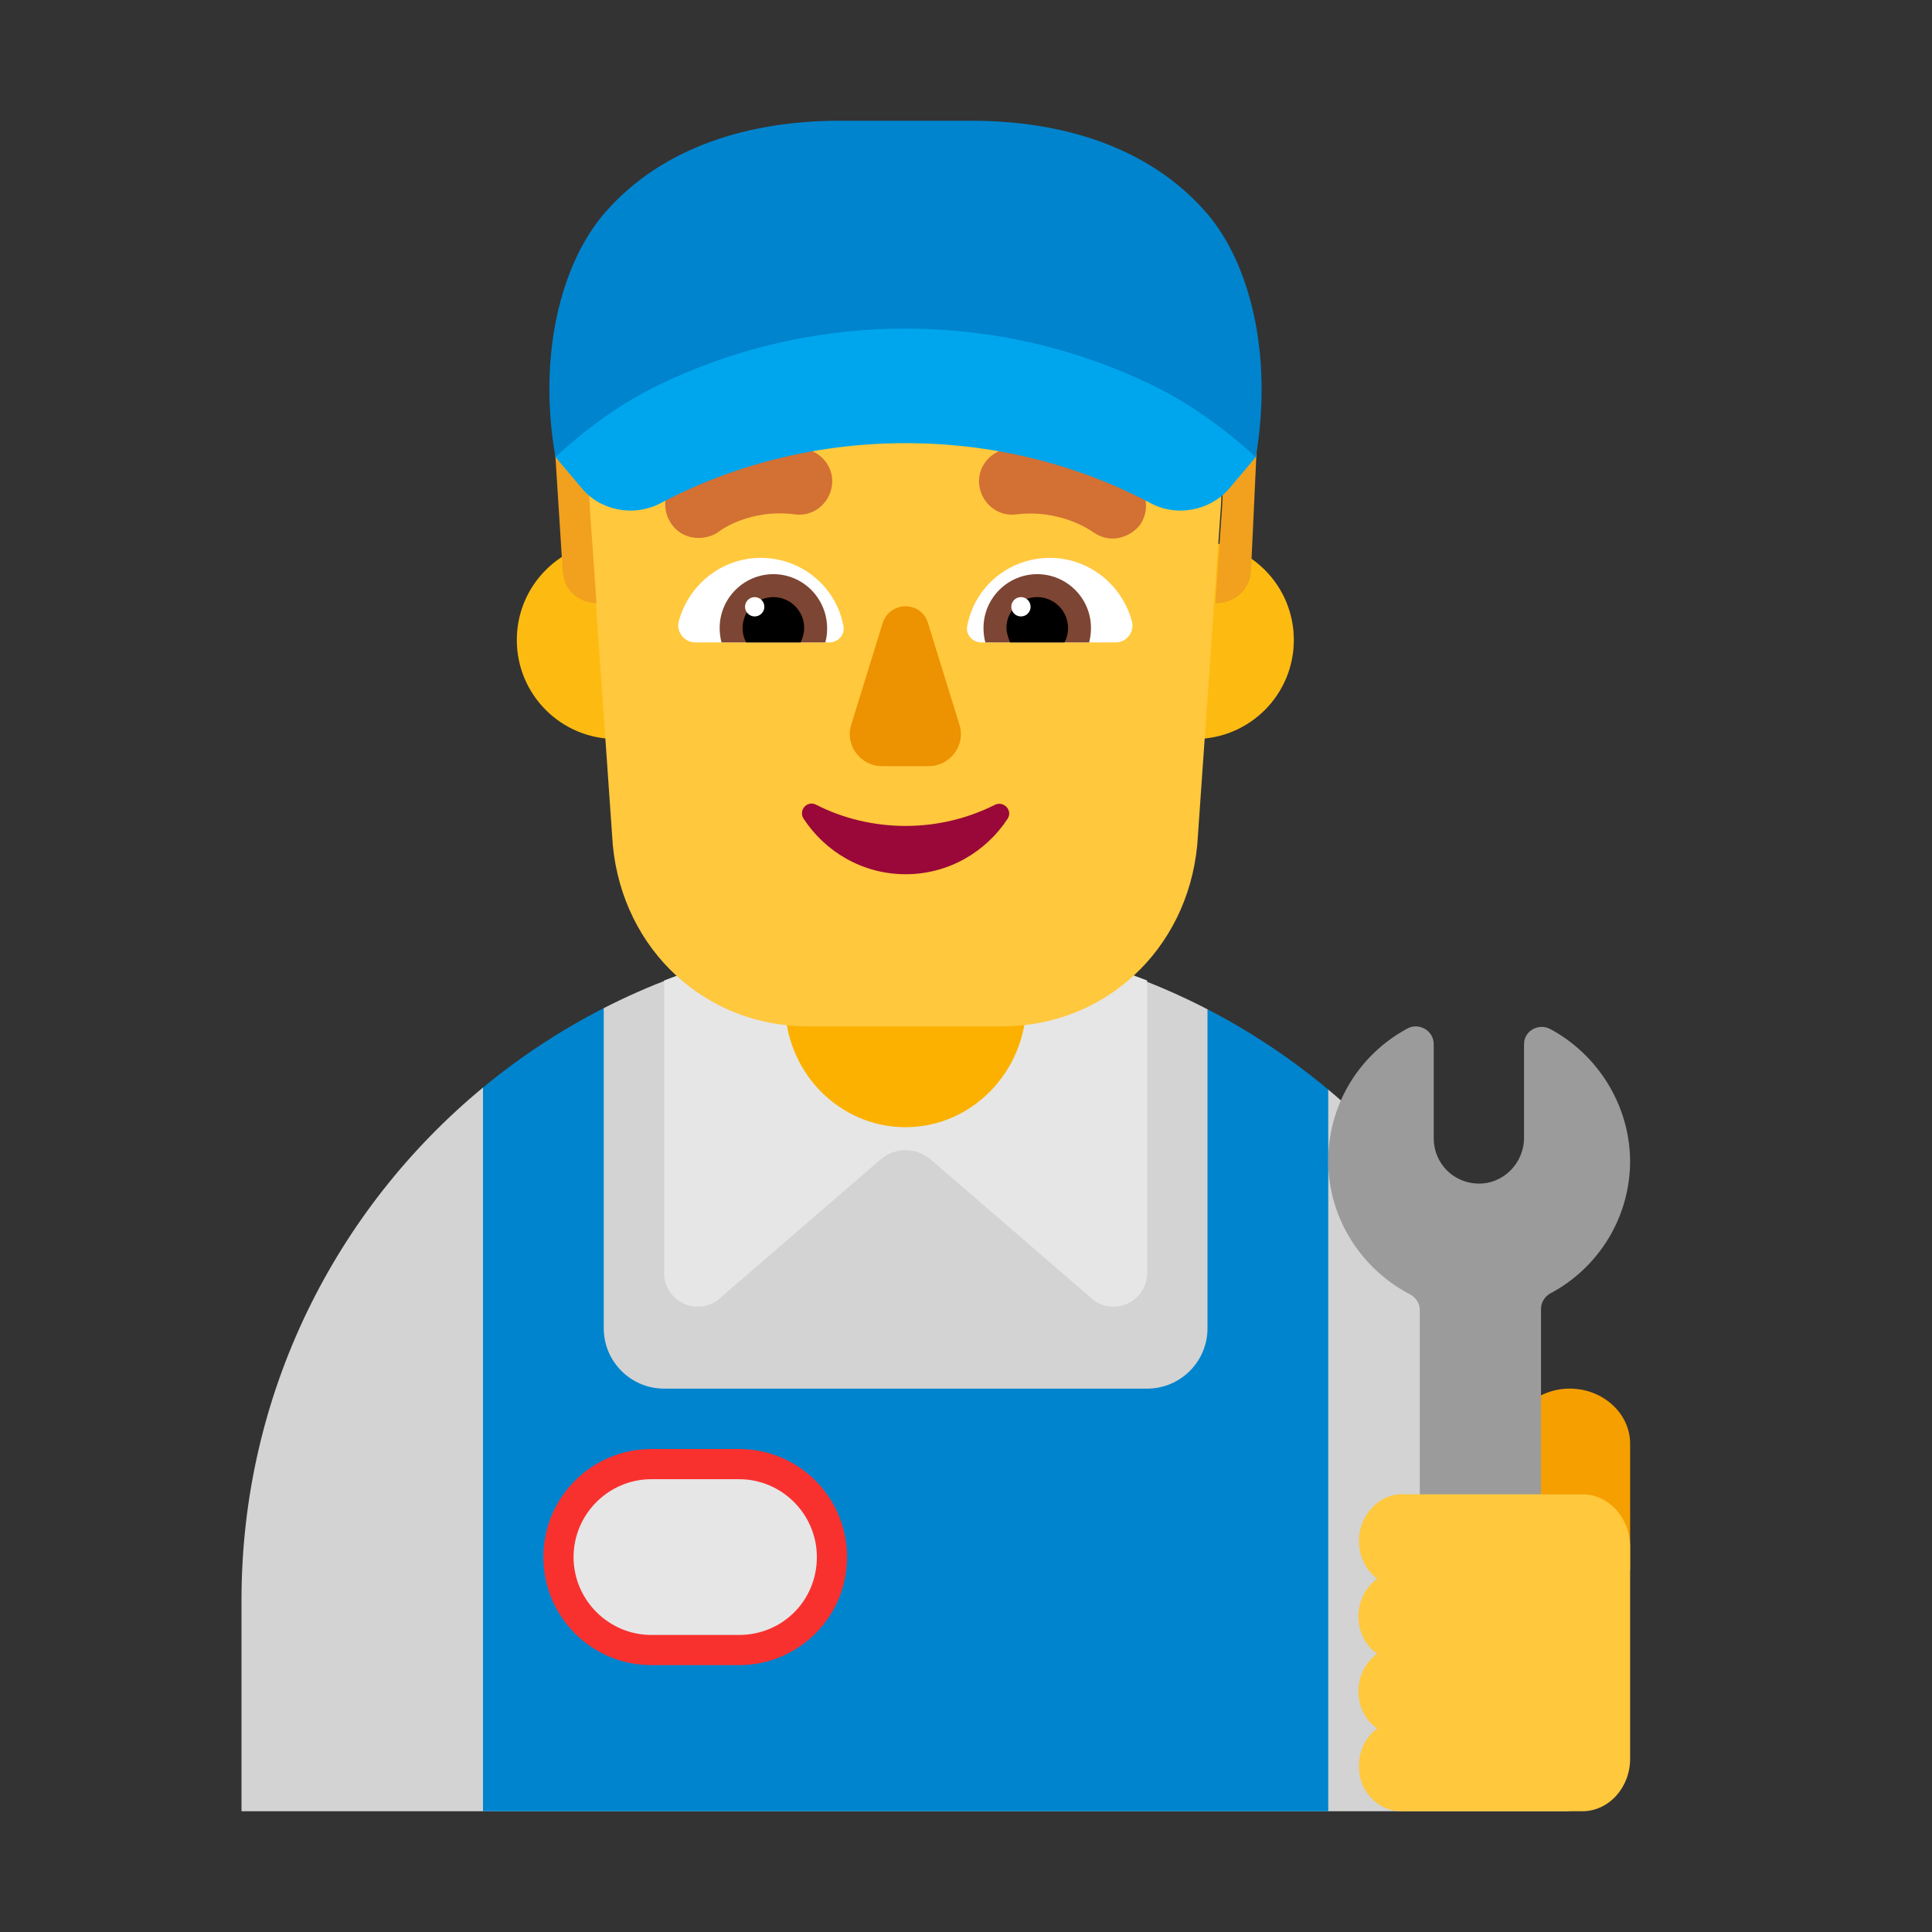<svg width="32" height="32" viewBox="0 0 32 32" fill="none" xmlns="http://www.w3.org/2000/svg">
<rect x="0" y="0" width="32" height="32" fill="#333333" stroke="none"/>
<path d="M4 26.5V30H25.984V26.566C25.989 23.153 24.438 20.083 22 18.047L21 18L20 16.717C18.498 15.94 16.796 15.5 14.992 15.5C13.195 15.5 11.498 15.932 10 16.698L9 18L8 18.013C5.557 20.032 4 23.085 4 26.5Z" fill="#D3D3D3"/>
<path d="M10 16.698C9.284 17.064 8.614 17.506 8 18.013V30H22V18.047C21.386 17.534 20.716 17.087 20 16.717V22C20 22.552 19.552 23 19 23H11C10.448 23 10 22.552 10 22V16.698Z" fill="#0084CE"/>
<path d="M11.88 21.54L14.59 19.2C14.83 19 15.17 19 15.41 19.2L18.12 21.54C18.49 21.8 19 21.54 19 21.08V16.24C17.76 15.76 16.41 15.49 15 15.49C13.59 15.49 12.24 15.76 11 16.24V21.08C11 21.54 11.51 21.8 11.88 21.54Z" fill="#E6E6E6"/>
<path d="M12.24 24H10.79C9.8 24 9 24.8 9 25.79C9 26.78 9.8 27.58 10.79 27.58H12.24C13.23 27.58 14.03 26.78 14.03 25.79C14.03 24.8 13.23 24 12.24 24Z" fill="#F8312F"/>
<path d="M12.24 27.08H10.79C10.08 27.08 9.5 26.5 9.5 25.79C9.5 25.08 10.08 24.5 10.79 24.5H12.24C12.95 24.5 13.53 25.08 13.53 25.79C13.53 26.51 12.96 27.08 12.24 27.08Z" fill="#E6E6E6"/>
<path d="M15 18.67C13.893 18.67 13 17.75 13 16.61V14.05C13 12.92 13.893 12 15 12C16.107 12 17 12.92 17 14.06V16.62C16.99 17.75 16.097 18.67 15 18.67Z" fill="#FCB100"/>
<path d="M26 23C26.55 23 27 23.41 27 23.912V26H25V23.912C25.01 23.41 25.45 23 26 23Z" fill="#F59F00"/>
<path d="M25.675 17.043C25.484 16.943 25.243 17.073 25.243 17.293V18.844C25.243 19.264 24.902 19.614 24.48 19.604C24.068 19.594 23.747 19.264 23.747 18.854V17.293C23.747 17.073 23.506 16.933 23.315 17.033C22.532 17.453 22.01 18.264 22 19.204C21.99 20.175 22.552 21.025 23.366 21.445C23.456 21.495 23.516 21.596 23.516 21.696V27.999C23.516 28.55 23.968 29 24.52 29C25.072 29 25.524 28.55 25.524 27.999V21.676C25.524 21.576 25.584 21.476 25.675 21.425C26.468 21.005 27 20.175 27 19.224C26.99 18.294 26.458 17.463 25.675 17.043Z" fill="#9B9B9B"/>
<path d="M22.509 25.5C22.518 25.1 22.837 24.75 23.21 24.75H26.207C26.645 24.75 27 25.14 27 25.62V29.13C27 29.61 26.645 30 26.207 30H23.21C22.837 30 22.518 29.69 22.509 29.28C22.5 29.01 22.618 28.77 22.81 28.63C22.618 28.5 22.5 28.27 22.5 28.01C22.5 27.75 22.628 27.52 22.81 27.39C22.618 27.26 22.5 27.03 22.5 26.77C22.5 26.51 22.628 26.28 22.81 26.15C22.628 26.01 22.5 25.77 22.509 25.5Z" fill="#FFC83D"/>
<path d="M11.84 10.6C11.84 11.506 11.106 12.24 10.2 12.24C9.294 12.24 8.56 11.506 8.56 10.6C8.56 9.694 9.294 8.96 10.2 8.96C11.106 8.96 11.84 9.694 11.84 10.6Z" fill="#FDBB11"/>
<path d="M21.43 10.6C21.43 11.506 20.696 12.24 19.79 12.24C18.884 12.24 18.15 11.506 18.15 10.6C18.15 9.694 18.884 8.96 19.79 8.96C20.696 8.96 21.43 9.694 21.43 10.6Z" fill="#FDBB11"/>
<path d="M14.55 3.28C11.77 3.28 9.57 5.64 9.76 8.42L10.15 14C10.32 15.75 11.7 17 13.38 17H16.6C18.28 17 19.66 15.75 19.83 14L20.22 8.42C20.42 5.64 18.22 3.28 15.43 3.28H14.55Z" fill="#FFC83D"/>
<path d="M18.1 8.81C18.2 8.88 18.31 8.92 18.43 8.92C18.59 8.92 18.76 8.84 18.87 8.71C19.05 8.47 19.01 8.13 18.77 7.94L18.769 7.939C18.72 7.902 17.892 7.281 16.7 7.43C16.4 7.47 16.18 7.74 16.22 8.04C16.26 8.34 16.53 8.56 16.83 8.52C17.549 8.433 18.041 8.77 18.096 8.807C18.098 8.809 18.1 8.81 18.1 8.81Z" fill="#D37034"/>
<path d="M11.13 8.69C11.24 8.84 11.4 8.91 11.57 8.91C11.68 8.91 11.8 8.88 11.9 8.81C11.92 8.79 12.42 8.42 13.17 8.52C13.47 8.56 13.74 8.34 13.78 8.04C13.82 7.74 13.6 7.47 13.3 7.43C12.141 7.285 11.318 7.868 11.236 7.926C11.233 7.928 11.23 7.93 11.23 7.93C10.99 8.11 10.95 8.45 11.13 8.69Z" fill="#D37034"/>
<path d="M11.24 10.3C11.4 9.69 11.95 9.24 12.6 9.24C13.28 9.24 13.85 9.72 13.97 10.37C14 10.51 13.88 10.64 13.74 10.64H11.51C11.34 10.64 11.2 10.47 11.24 10.3Z" fill="white"/>
<path d="M18.75 10.3C18.59 9.69 18.04 9.24 17.39 9.24C16.71 9.24 16.14 9.72 16.02 10.37C15.99 10.51 16.11 10.64 16.25 10.64H18.48C18.66 10.64 18.79 10.47 18.75 10.3Z" fill="white"/>
<path d="M11.92 10.4C11.92 9.91 12.32 9.51 12.81 9.51C13.3 9.51 13.7 9.91 13.7 10.41C13.7 10.49 13.69 10.57 13.67 10.64H11.95C11.93 10.56 11.92 10.48 11.92 10.4Z" fill="#7D4533"/>
<path d="M18.07 10.4C18.07 9.91 17.67 9.51 17.18 9.51C16.69 9.51 16.29 9.91 16.29 10.4C16.29 10.49 16.3 10.56 16.32 10.64H18.04C18.06 10.56 18.07 10.48 18.07 10.4Z" fill="#7D4533"/>
<path d="M12.81 9.89C13.09 9.89 13.32 10.12 13.32 10.4C13.32 10.48 13.3 10.56 13.26 10.64H12.36C12.32 10.57 12.3 10.49 12.3 10.4C12.3 10.12 12.53 9.89 12.81 9.89Z" fill="black"/>
<path d="M17.18 9.89C16.9 9.89 16.67 10.12 16.67 10.4C16.67 10.48 16.7 10.56 16.73 10.64H17.63C17.67 10.57 17.69 10.49 17.69 10.4C17.69 10.12 17.46 9.89 17.18 9.89Z" fill="black"/>
<path d="M12.66 10.05C12.66 10.139 12.588 10.21 12.5 10.21C12.412 10.21 12.34 10.139 12.34 10.05C12.34 9.962 12.412 9.89 12.5 9.89C12.588 9.89 12.66 9.962 12.66 10.05Z" fill="white"/>
<path d="M17.07 10.05C17.07 10.139 16.998 10.21 16.91 10.21C16.822 10.21 16.75 10.139 16.75 10.05C16.75 9.962 16.822 9.89 16.91 9.89C16.998 9.89 17.07 9.962 17.07 10.05Z" fill="white"/>
<path d="M14.62 10.32L14.1 12C13.99 12.34 14.25 12.69 14.61 12.69H15.38C15.74 12.69 16 12.34 15.89 12L15.37 10.32C15.26 9.95 14.74 9.95 14.62 10.32Z" fill="#ED9200"/>
<path d="M15 13.68C14.46 13.68 13.95 13.55 13.52 13.33C13.37 13.25 13.22 13.42 13.31 13.56C13.67 14.11 14.29 14.48 15 14.48C15.71 14.48 16.33 14.11 16.69 13.56C16.78 13.42 16.62 13.26 16.48 13.33C16.04 13.55 15.54 13.68 15 13.68Z" fill="#990839"/>
<path d="M9.88 9.99L9.77 8.42C9.57 5.64 11.77 3.28 14.56 3.28H15.45C18.23 3.28 20.43 5.64 20.24 8.42L20.13 9.99H20.16C20.46 9.99 20.71 9.75 20.72 9.46L20.81 7.53C20.91 6.05 20.38 5.51 19.37 4.43C18.36 3.35 16.93 2.72 15.45 2.72H14.56C13.08 2.72 11.65 3.34 10.64 4.43C9.62 5.51 9.09 6.09 9.2 7.57L9.32 9.46C9.33 9.76 9.58 9.99 9.88 9.99Z" fill="#F1A11E"/>
<path d="M19.97 3.51C19.02 2.43 17.59 2 16.09 2H15H13.91C12.41 2 10.98 2.43 10.03 3.51C9.3 4.34 8.9 5.87 9.2 7.57L9.27 7.56C9.31 7.53 9.35 7.5 9.39 7.48C10.48 6.81 11.76 6.4 13.03 6.19C13.68 6.08 14.34 6.02 15 6.01C15.66 6.02 16.31 6.09 16.97 6.19C18.24 6.4 19.52 6.81 20.61 7.48C20.65 7.51 20.69 7.53 20.73 7.56L20.8 7.57C21.09 5.87 20.7 4.34 19.97 3.51Z" fill="#0084CE"/>
<path d="M11.16 6.26C10.45 6.57 9.82 7 9.2 7.57L9.63 8.08C9.94 8.46 10.5 8.57 10.95 8.33C11.74 7.91 13.14 7.34 15 7.34C16.86 7.34 18.26 7.91 19.05 8.33C19.49 8.57 20.05 8.46 20.37 8.08L20.8 7.57C20.17 7 19.54 6.57 18.83 6.26C16.4 5.17 13.59 5.17 11.16 6.26Z" fill="#00A6ED"/>
</svg>
